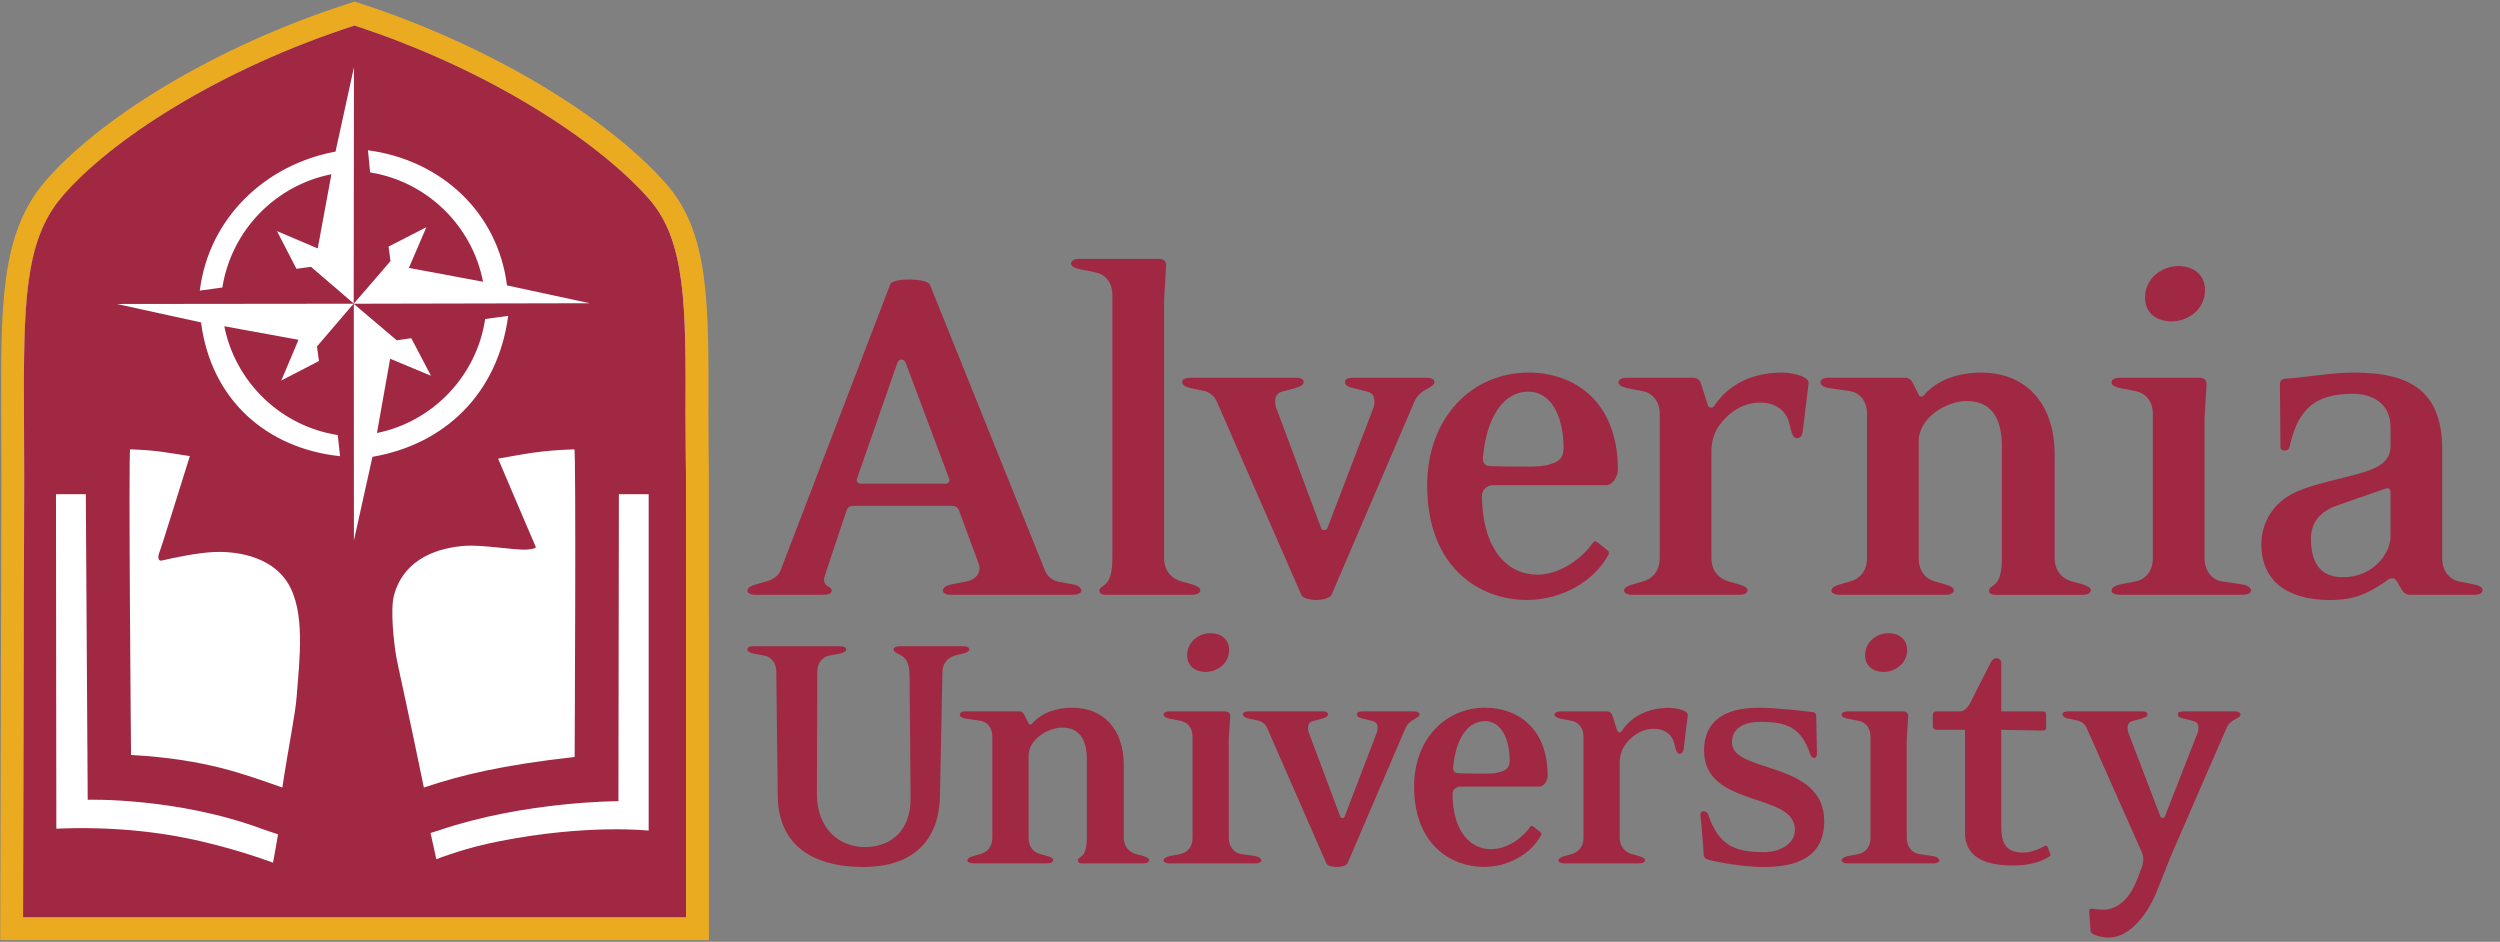 <svg width="146" height="55" viewBox="0 0 146 55" fill="none" xmlns="http://www.w3.org/2000/svg">
<rect x="0" y="0" width="146" height="55" fill="#808080" stroke="none"/>
<path d="M0.684 54.236L0.751 27.867L0.738 24.267C0.713 18.046 0.697 13.939 3.07 11.117C6.761 6.729 14.484 2.803 20.501 0.863L20.706 0.797L20.912 0.865C29.619 3.698 35.775 8.193 38.403 11.181C40.745 13.844 40.729 17.777 40.704 24.294C40.7 25.351 40.729 27.698 40.729 27.722L40.731 54.24H0.684V54.236Z" fill="white"/>
<path d="M20.706 1.498C28.492 4.031 34.913 8.22 37.902 11.62C40.061 14.076 40.061 17.868 40.036 24.29C40.032 25.365 40.061 27.727 40.061 27.727L40.063 53.57H1.354L1.422 27.871C1.422 27.871 1.412 25.343 1.408 24.265C1.383 17.843 1.42 14.121 3.583 11.549C6.387 8.21 12.834 4.039 20.706 1.498ZM20.708 0.094L20.296 0.227C16.502 1.451 12.788 3.13 9.553 5.081C6.569 6.882 4.084 8.872 2.558 10.687C0.029 13.695 0.047 17.901 0.07 24.269C0.074 25.347 0.083 27.873 0.083 27.873L0.018 53.566L0.014 54.904H1.352H40.063H41.399V53.568L41.397 27.725V27.718V27.71C41.397 27.687 41.368 25.345 41.372 24.294C41.399 17.618 41.415 13.59 38.905 10.737C35.373 6.719 28.391 2.594 21.119 0.227L20.708 0.094Z" fill="#EBAB21"/>
<path d="M1.346 53.572H40.063L40.061 27.726C40.061 27.726 40.032 25.361 40.035 24.286C40.061 17.864 40.061 14.07 37.901 11.615C34.911 8.216 28.489 4.025 20.702 1.492C12.828 4.033 6.381 8.206 3.575 11.543C1.412 14.115 1.375 17.839 1.4 24.261C1.404 25.34 1.413 27.867 1.413 27.867L1.346 53.572ZM17.325 40.684C17.245 41.733 16.829 43.718 16.49 45.992C14.307 45.237 12.084 44.34 7.653 44.09C7.653 44.09 7.493 26.351 7.603 26.24C9.274 26.3 9.749 26.442 11.087 26.635C10.475 28.578 9.398 32.062 9.315 32.246C9.203 32.498 9.218 32.792 9.458 32.734C10.07 32.585 11.54 32.277 12.526 32.236C13.511 32.195 15.742 32.35 16.8 34.035C17.859 35.718 17.484 38.577 17.325 40.684ZM20.669 31.56L20.662 17.748L23.171 19.873L24.018 19.751L25.17 21.945L22.784 20.949L22.015 25.287C25.29 24.619 27.837 21.951 28.334 18.629L29.678 18.447C29.072 22.998 25.962 25.957 21.752 26.678L20.669 31.56ZM23.162 38.464C23.003 37.606 22.782 35.594 23.009 34.765C23.617 32.536 25.71 31.971 27.213 31.872C28.139 31.812 30.066 32.124 30.682 32.099C31.297 32.073 31.294 31.949 31.294 31.949C31.294 31.949 29.936 28.797 29.088 26.784C30.654 26.517 31.448 26.314 33.542 26.24C33.652 26.351 33.559 44.208 33.559 44.208C29.283 44.685 26.909 45.27 24.752 45.992C23.973 42.165 23.243 38.9 23.162 38.464ZM36.143 28.86H37.882V48.508C37.882 48.508 34.344 48.105 29.138 49.133C27.794 49.398 26.601 49.755 25.48 50.177C25.369 49.683 25.257 49.17 25.145 48.647C25.313 48.591 25.484 48.544 25.652 48.486C30.676 46.782 36.116 46.79 36.116 46.79L36.143 28.86ZM22.693 14.4L24.899 13.269L23.88 15.645L28.21 16.454C27.573 13.174 24.932 10.6 21.614 10.069L21.49 8.776C25.776 9.345 29.076 12.417 29.607 16.666L34.435 17.709L20.656 17.738L22.805 15.25L22.693 14.4ZM19.595 8.853L20.671 3.923L20.656 17.725L18.161 15.583L17.313 15.699L16.176 13.497L18.555 14.508L19.354 10.176C16.076 10.821 13.51 13.47 12.987 16.79L11.668 16.972C12.198 12.723 15.498 9.612 19.595 8.853ZM20.648 17.737L18.51 20.235L18.626 21.083L16.426 22.224L17.433 19.844L13.099 19.053C13.752 22.33 16.405 24.892 19.724 25.407L19.858 26.641C15.533 26.186 12.311 23.304 11.742 18.829L6.819 17.752L20.648 17.737ZM5.012 28.86L5.122 46.705C5.122 46.705 10.347 46.555 15.359 48.43C15.648 48.538 15.948 48.618 16.236 48.722C16.126 49.391 16.025 49.966 15.944 50.378C14.776 49.95 13.378 49.517 11.745 49.133C9.187 48.533 6.325 48.265 3.29 48.395C3.29 48.395 3.269 29.209 3.269 28.86H5.012Z" fill="#A02843"/>
<path d="M62.667 34.736H55.544C55.273 34.736 55.062 34.645 55.062 34.494C55.062 34.312 55.273 34.191 55.544 34.131L56.48 33.949C56.873 33.858 57.204 33.618 57.204 33.165C57.204 33.074 57.173 32.954 57.144 32.894L55.997 29.786C55.937 29.635 55.786 29.544 55.635 29.544H49.81C49.628 29.544 49.508 29.635 49.448 29.786L48.27 33.318C48.21 33.529 48.119 33.771 48.119 33.831C48.119 33.982 48.179 34.133 48.33 34.224C48.481 34.315 48.572 34.376 48.572 34.495C48.572 34.678 48.33 34.738 48.059 34.738H44.136C43.864 34.738 43.653 34.647 43.653 34.495C43.653 34.313 43.895 34.193 44.136 34.133L44.769 33.951C45.102 33.86 45.462 33.649 45.584 33.318L51.983 16.626C52.043 16.415 52.527 16.324 53.129 16.324C53.733 16.324 54.216 16.444 54.307 16.626L61.038 33.347C61.189 33.709 61.521 33.92 61.854 33.98L62.669 34.131C62.911 34.162 63.151 34.312 63.151 34.494C63.151 34.645 62.909 34.736 62.667 34.736ZM52.889 21.183C52.798 20.941 52.496 20.941 52.407 21.183L50.052 27.944C49.992 28.095 50.083 28.246 50.263 28.246H55.244C55.395 28.246 55.486 28.095 55.426 27.944L52.889 21.183Z" fill="#A02843"/>
<path d="M69.612 34.737H64.602C64.331 34.737 64.209 34.646 64.209 34.495C64.209 34.313 64.42 34.253 64.602 34.073C64.813 33.862 64.964 33.44 64.964 32.533V17.23C64.964 16.475 64.542 16.023 63.968 15.902L63.033 15.72C62.791 15.659 62.551 15.568 62.551 15.388C62.551 15.206 62.762 15.117 63.033 15.117H67.681C67.923 15.117 68.103 15.237 68.103 15.479L67.983 17.472V32.593C67.983 33.349 68.436 33.8 68.978 33.951L69.643 34.133C69.885 34.224 70.096 34.313 70.096 34.464C70.094 34.646 69.883 34.737 69.612 34.737Z" fill="#A02843"/>
<path d="M83.375 22.694C83.073 22.845 82.771 23.056 82.591 23.478L77.761 34.736C77.67 34.918 77.278 35.038 76.854 35.038C76.492 35.038 76.07 34.918 76.01 34.767L71.06 23.447C70.909 23.085 70.578 22.874 70.245 22.814L69.52 22.663C69.278 22.603 69.038 22.512 69.038 22.301C69.038 22.15 69.249 22.059 69.52 22.059H75.648C75.919 22.059 76.13 22.119 76.13 22.301C76.13 22.512 75.919 22.572 75.648 22.663L74.863 22.874C74.561 22.965 74.47 23.176 74.47 23.447C74.47 23.598 74.501 23.778 74.561 23.9L77.156 30.843C77.216 30.994 77.459 30.994 77.519 30.843L80.176 23.9C80.236 23.78 80.267 23.598 80.267 23.447C80.267 23.176 80.176 22.965 79.874 22.874L79.029 22.663C78.758 22.603 78.547 22.512 78.547 22.301C78.547 22.119 78.758 22.059 79.029 22.059H83.286C83.557 22.059 83.768 22.15 83.768 22.301C83.768 22.483 83.586 22.572 83.375 22.694Z" fill="#A02843"/>
<path d="M93.789 28.337H87.179C86.846 28.337 86.546 28.608 86.546 28.941C86.577 32.171 88.086 33.56 89.776 33.56C91.134 33.56 92.433 32.564 93.007 31.718C93.098 31.598 93.187 31.598 93.278 31.658L93.882 32.14C93.973 32.231 93.973 32.291 93.942 32.382C93.127 33.922 91.225 35.039 89.172 35.039C86.426 35.039 83.347 33.168 83.347 28.338C83.347 24.384 85.973 21.758 89.263 21.758C91.889 21.758 94.484 23.388 94.484 27.432C94.484 27.823 94.182 28.337 93.789 28.337ZM89.261 22.873C87.781 22.873 86.817 24.382 86.604 26.706C86.573 27.037 86.724 27.219 87.057 27.219C87.057 27.219 87.964 27.25 88.626 27.25H89.259C89.832 27.25 90.226 27.219 90.557 27.099C91.13 26.948 91.312 26.646 91.312 26.164C91.314 24.322 90.59 22.873 89.261 22.873Z" fill="#A02843"/>
<path d="M105.29 25.11C105.259 25.381 105.199 25.592 104.928 25.592C104.626 25.592 104.566 24.928 104.475 24.657C104.295 23.993 103.719 23.511 102.784 23.511C101.729 23.511 100.822 24.175 100.309 24.99C100.098 25.321 99.947 25.865 99.947 26.288V32.595C99.947 33.35 100.4 33.802 100.942 33.953L101.576 34.135C101.847 34.226 102.058 34.315 102.058 34.466C102.058 34.648 101.847 34.737 101.576 34.737H95.328C95.057 34.737 94.846 34.646 94.846 34.495C94.846 34.313 95.057 34.224 95.328 34.133L95.961 33.951C96.505 33.8 96.928 33.346 96.928 32.593V24.173C96.928 23.418 96.475 22.935 95.932 22.844L94.997 22.662C94.726 22.602 94.515 22.482 94.515 22.331C94.515 22.151 94.726 22.06 94.997 22.06H98.86C99.132 22.06 99.283 22.211 99.343 22.422L99.736 23.66C99.796 23.811 99.978 23.871 100.098 23.72C101.004 22.362 102.422 21.758 104.113 21.758C104.415 21.758 104.868 21.849 105.139 21.94C105.319 22 105.652 22.151 105.621 22.393L105.29 25.11Z" fill="#A02843"/>
<path d="M121.62 34.739H116.55C116.278 34.739 116.156 34.648 116.156 34.497C116.156 34.315 116.367 34.255 116.55 34.075C116.761 33.864 116.912 33.441 116.912 32.535V26.076C116.912 24.326 116.218 23.419 114.859 23.419C113.712 23.419 112.053 24.355 112.053 25.774V32.595C112.053 33.35 112.446 33.802 112.988 33.953L113.621 34.135C113.863 34.195 114.104 34.315 114.104 34.466C114.104 34.648 113.892 34.737 113.621 34.737H107.434C107.163 34.737 106.952 34.646 106.952 34.495C106.952 34.313 107.163 34.224 107.434 34.133L108.067 33.951C108.611 33.8 109.034 33.346 109.034 32.593V24.173C109.034 23.418 108.611 22.935 108.038 22.844L106.801 22.662C106.558 22.631 106.318 22.511 106.318 22.331C106.318 22.151 106.529 22.06 106.801 22.06H111.237C111.479 22.06 111.631 22.18 111.72 22.391L112.053 23.055C112.113 23.175 112.233 23.206 112.355 23.086C113.139 22.151 114.437 21.758 115.705 21.758C118.211 21.758 119.991 23.448 119.991 26.557V32.593C119.991 33.349 120.444 33.8 120.986 33.951L121.651 34.133C121.893 34.224 122.104 34.313 122.104 34.464C122.102 34.648 121.891 34.739 121.62 34.739Z" fill="#A02843"/>
<path d="M130.978 34.737H123.795C123.553 34.737 123.312 34.646 123.312 34.495C123.312 34.313 123.555 34.193 123.795 34.133L124.73 33.95C125.303 33.83 125.726 33.346 125.726 32.593V24.172C125.726 23.417 125.303 22.966 124.73 22.844L123.795 22.662C123.553 22.602 123.312 22.511 123.312 22.331C123.312 22.151 123.524 22.06 123.795 22.06H128.443C128.685 22.06 128.865 22.18 128.865 22.422L128.745 24.415V32.595C128.745 33.35 129.198 33.863 129.74 33.952L130.978 34.135C131.22 34.166 131.46 34.315 131.46 34.497C131.46 34.646 131.218 34.737 130.978 34.737ZM126.812 18.769C126.028 18.769 125.272 18.347 125.272 17.381C125.272 16.234 126.268 15.539 127.234 15.539C128.018 15.539 128.774 15.992 128.774 16.928C128.774 18.105 127.747 18.769 126.812 18.769Z" fill="#A02843"/>
<path d="M144.499 34.737H140.755C140.484 34.737 140.362 34.586 140.242 34.406L140 33.984C139.88 33.833 139.849 33.773 139.729 33.773C139.549 33.773 139.487 33.833 139.366 33.924C138.311 34.648 137.525 35.041 136.076 35.041C133.57 35.041 132.062 33.924 132.062 31.782C132.062 30.664 132.635 29.367 134.145 28.703C135.263 28.22 136.589 28.009 138.009 27.585C138.884 27.314 139.609 26.952 139.609 26.046V24.959C139.609 23.511 138.491 22.997 137.405 22.997C135.11 22.997 134.174 23.964 133.692 26.166C133.661 26.257 133.512 26.317 133.421 26.317C133.33 26.317 133.179 26.257 133.179 26.135L133.148 22.422C133.148 22.24 133.268 22.12 133.45 22.12C134.719 22.029 136.167 21.758 137.465 21.758C140.695 21.758 142.626 22.784 142.626 26.255V32.593C142.626 33.349 143.048 33.831 143.592 33.951L144.499 34.133C144.77 34.193 144.981 34.284 144.981 34.464C144.983 34.646 144.772 34.737 144.499 34.737ZM139.609 28.79C139.609 28.548 139.488 28.457 139.275 28.548L136.498 29.514C135.563 29.845 134.959 30.449 134.959 31.445C134.959 33.013 135.623 33.709 136.829 33.709C138.549 33.709 139.607 32.38 139.607 31.294V28.79H139.609Z" fill="#A02843"/>
<path d="M56.264 38.162L55.757 38.288C55.378 38.395 55.039 38.732 55.039 39.239L54.892 46.511C54.828 49.238 53.158 50.632 50.431 50.632C47.323 50.632 45.464 49.257 45.421 46.511L45.336 39.218C45.336 38.711 45.019 38.352 44.639 38.288L43.984 38.162C43.795 38.12 43.645 38.035 43.645 37.93C43.645 37.804 43.793 37.74 43.984 37.74H49.08C49.27 37.74 49.419 37.804 49.419 37.93C49.419 38.036 49.25 38.12 49.08 38.162L48.425 38.288C48.045 38.352 47.728 38.711 47.728 39.239L47.707 46.362C47.707 48.349 48.954 49.468 50.519 49.468C51.872 49.468 53.203 48.665 53.181 46.573L53.117 39.45C53.117 38.563 52.8 38.372 52.568 38.246C52.378 38.139 52.188 38.077 52.188 37.928C52.188 37.802 52.356 37.738 52.568 37.738H56.267C56.456 37.738 56.605 37.802 56.605 37.928C56.602 38.035 56.433 38.12 56.264 38.162Z" fill="#A02843"/>
<path d="M66.771 50.421H63.219C63.029 50.421 62.944 50.357 62.944 50.252C62.944 50.126 63.091 50.084 63.219 49.956C63.366 49.809 63.473 49.512 63.473 48.877V44.353C63.473 43.127 62.987 42.492 62.036 42.492C61.232 42.492 60.07 43.147 60.07 44.14V48.918C60.07 49.447 60.345 49.764 60.725 49.869L61.168 49.995C61.337 50.037 61.507 50.122 61.507 50.227C61.507 50.353 61.36 50.417 61.168 50.417H56.834C56.644 50.417 56.495 50.353 56.495 50.248C56.495 50.122 56.642 50.058 56.834 49.995L57.278 49.869C57.657 49.762 57.953 49.447 57.953 48.918V43.021C57.953 42.492 57.657 42.155 57.256 42.091L56.391 41.965C56.222 41.944 56.052 41.859 56.052 41.733C56.052 41.605 56.199 41.543 56.391 41.543H59.497C59.666 41.543 59.772 41.628 59.836 41.776L60.068 42.24C60.111 42.325 60.196 42.347 60.279 42.262C60.829 41.607 61.738 41.332 62.627 41.332C64.381 41.332 65.628 42.515 65.628 44.692V48.92C65.628 49.448 65.946 49.766 66.326 49.871L66.79 49.996C66.959 50.06 67.108 50.124 67.108 50.229C67.11 50.359 66.961 50.421 66.771 50.421Z" fill="#A02843"/>
<path d="M73.324 50.421H68.293C68.124 50.421 67.954 50.357 67.954 50.252C67.954 50.126 68.123 50.041 68.293 49.998L68.948 49.873C69.349 49.787 69.645 49.45 69.645 48.922V43.025C69.645 42.496 69.349 42.178 68.948 42.095L68.293 41.969C68.124 41.927 67.954 41.863 67.954 41.737C67.954 41.609 68.101 41.547 68.293 41.547H71.549C71.717 41.547 71.845 41.632 71.845 41.801L71.76 43.195V48.924C71.76 49.452 72.077 49.81 72.457 49.874L73.322 50C73.491 50.022 73.661 50.128 73.661 50.254C73.663 50.359 73.493 50.421 73.324 50.421ZM70.408 39.239C69.858 39.239 69.329 38.942 69.329 38.266C69.329 37.463 70.026 36.977 70.702 36.977C71.252 36.977 71.781 37.294 71.781 37.949C71.781 38.774 71.062 39.239 70.408 39.239Z" fill="#A02843"/>
<path d="M82.625 41.986C82.414 42.093 82.203 42.24 82.075 42.536L78.694 50.42C78.63 50.548 78.355 50.632 78.061 50.632C77.807 50.632 77.511 50.546 77.468 50.442L74.002 42.515C73.895 42.261 73.663 42.114 73.43 42.072L72.923 41.965C72.754 41.922 72.584 41.859 72.584 41.712C72.584 41.605 72.731 41.543 72.923 41.543H77.214C77.404 41.543 77.553 41.586 77.553 41.712C77.553 41.859 77.406 41.901 77.214 41.965L76.664 42.112C76.453 42.176 76.389 42.323 76.389 42.513C76.389 42.62 76.411 42.746 76.453 42.831L78.272 47.692C78.314 47.798 78.483 47.798 78.525 47.692L80.387 42.831C80.429 42.746 80.451 42.62 80.451 42.513C80.451 42.323 80.387 42.174 80.175 42.112L79.583 41.965C79.393 41.922 79.244 41.859 79.244 41.712C79.244 41.586 79.391 41.543 79.583 41.543H82.563C82.753 41.543 82.902 41.607 82.902 41.712C82.9 41.839 82.772 41.903 82.625 41.986Z" fill="#A02843"/>
<path d="M89.898 45.937H85.269C85.037 45.937 84.826 46.127 84.826 46.359C84.847 48.621 85.904 49.594 87.088 49.594C88.038 49.594 88.947 48.896 89.35 48.304C89.413 48.219 89.477 48.219 89.539 48.261L89.962 48.6C90.025 48.664 90.025 48.707 90.004 48.769C89.433 49.847 88.102 50.628 86.663 50.628C84.74 50.628 82.583 49.317 82.583 45.935C82.583 43.166 84.423 41.328 86.725 41.328C88.565 41.328 90.382 42.469 90.382 45.302C90.384 45.579 90.173 45.937 89.898 45.937ZM86.727 42.112C85.691 42.112 85.015 43.17 84.866 44.797C84.845 45.029 84.951 45.157 85.184 45.157C85.184 45.157 85.817 45.178 86.284 45.178H86.727C87.128 45.178 87.403 45.157 87.636 45.072C88.037 44.965 88.164 44.754 88.164 44.417C88.164 43.127 87.657 42.112 86.727 42.112Z" fill="#A02843"/>
<path d="M98.332 43.679C98.311 43.869 98.268 44.018 98.079 44.018C97.867 44.018 97.825 43.553 97.761 43.364C97.633 42.899 97.232 42.56 96.578 42.56C95.838 42.56 95.204 43.025 94.844 43.596C94.697 43.828 94.591 44.21 94.591 44.504V48.922C94.591 49.45 94.908 49.768 95.288 49.873L95.731 49.998C95.921 50.062 96.07 50.126 96.07 50.231C96.07 50.357 95.923 50.421 95.731 50.421H91.356C91.167 50.421 91.018 50.357 91.018 50.252C91.018 50.126 91.165 50.062 91.356 49.998L91.8 49.873C92.18 49.766 92.476 49.45 92.476 48.922V43.025C92.476 42.496 92.158 42.159 91.779 42.095L91.124 41.969C90.934 41.927 90.785 41.841 90.785 41.737C90.785 41.609 90.932 41.547 91.124 41.547H93.829C94.019 41.547 94.126 41.654 94.168 41.801L94.443 42.666C94.486 42.773 94.612 42.814 94.697 42.709C95.33 41.758 96.324 41.336 97.509 41.336C97.72 41.336 98.038 41.4 98.228 41.462C98.355 41.504 98.588 41.609 98.567 41.779L98.332 43.679Z" fill="#A02843"/>
<path d="M102.983 50.632C101.821 50.632 100.321 50.357 99.77 50.209C99.623 50.167 99.517 50.084 99.496 49.934C99.474 49.617 99.453 49.131 99.41 48.751C99.389 48.391 99.346 47.926 99.306 47.632C99.284 47.504 99.348 47.378 99.496 47.378C99.621 47.378 99.749 47.485 99.77 47.611C100.384 49.365 101.293 49.766 103.026 49.766C103.808 49.766 104.823 49.365 104.823 48.455C104.823 46.236 99.517 47.208 99.517 43.826C99.517 42.24 100.553 41.332 102.708 41.332C103.828 41.332 105.857 41.586 105.857 41.586C105.985 41.586 106.068 41.692 106.068 41.797L106.111 44.016C106.111 44.101 106.068 44.27 105.943 44.27C105.857 44.27 105.774 44.185 105.731 44.08C105.203 42.494 104.378 42.157 102.794 42.157C101.864 42.157 101.146 42.517 101.146 43.362C101.146 45.18 106.535 44.398 106.535 47.95C106.533 50.165 104.781 50.632 102.983 50.632Z" fill="#A02843"/>
<path d="M112.918 50.421H107.887C107.718 50.421 107.548 50.357 107.548 50.252C107.548 50.126 107.716 50.041 107.887 49.998L108.541 49.873C108.942 49.787 109.239 49.45 109.239 48.922V43.025C109.239 42.496 108.942 42.178 108.541 42.095L107.887 41.969C107.718 41.927 107.548 41.863 107.548 41.737C107.548 41.609 107.695 41.547 107.887 41.547H111.142C111.311 41.547 111.439 41.632 111.439 41.801L111.353 43.195V48.924C111.353 49.452 111.671 49.81 112.05 49.874L112.916 50C113.085 50.022 113.255 50.128 113.255 50.254C113.257 50.359 113.087 50.421 112.918 50.421ZM110.002 39.239C109.452 39.239 108.923 38.942 108.923 38.266C108.923 37.463 109.62 36.977 110.298 36.977C110.848 36.977 111.377 37.294 111.377 37.949C111.375 38.774 110.656 39.239 110.002 39.239Z" fill="#A02843"/>
<path d="M119.683 50.019C119.218 50.336 118.479 50.547 117.568 50.547C115.856 50.547 114.756 50.019 114.756 48.624V42.621H113.087C112.981 42.621 112.876 42.535 112.876 42.431V41.755C112.876 41.627 112.961 41.544 113.087 41.544H114.441C114.652 41.544 114.863 41.437 115.055 41.058L116.281 38.649C116.344 38.523 116.47 38.438 116.598 38.438C116.724 38.438 116.873 38.523 116.873 38.712V41.546H119.282C119.43 41.546 119.493 41.588 119.493 41.714V42.497C119.493 42.624 119.408 42.665 119.304 42.665L116.873 42.623V48.183C116.873 49.133 117.042 49.79 118.163 49.79C118.606 49.79 119.114 49.579 119.368 49.43C119.453 49.387 119.536 49.366 119.579 49.451L119.726 49.852C119.768 49.933 119.768 49.976 119.683 50.019Z" fill="#A02843"/>
<path d="M130.571 41.984C130.36 42.091 130.149 42.238 130.021 42.535L126.787 49.975L125.962 52.047C125.454 53.316 124.418 54.753 123.15 54.753C122.79 54.753 122.114 54.625 122.092 54.373L122.007 53.254C122.007 53.147 122.05 53.064 122.135 53.064C122.22 53.064 122.557 53.128 122.79 53.128C123.847 53.128 124.48 52.241 124.84 51.288L125.073 50.674C125.201 50.314 125.201 50.02 125.052 49.702L121.86 42.515C121.755 42.261 121.521 42.114 121.289 42.072L120.781 41.965C120.613 41.923 120.442 41.859 120.442 41.712C120.442 41.605 120.592 41.543 120.781 41.543H125.073C125.263 41.543 125.412 41.586 125.412 41.712C125.412 41.859 125.265 41.901 125.073 41.965L124.523 42.112C124.312 42.176 124.248 42.323 124.248 42.513C124.248 42.62 124.269 42.746 124.312 42.831L126.171 47.692C126.214 47.798 126.382 47.798 126.425 47.692L128.326 42.831C128.369 42.746 128.39 42.62 128.39 42.513C128.39 42.323 128.326 42.174 128.115 42.112L127.523 41.965C127.333 41.923 127.184 41.859 127.184 41.712C127.184 41.586 127.331 41.543 127.523 41.543H130.503C130.693 41.543 130.842 41.607 130.842 41.712C130.846 41.837 130.718 41.922 130.571 41.984Z" fill="#A02843"/>
</svg>

